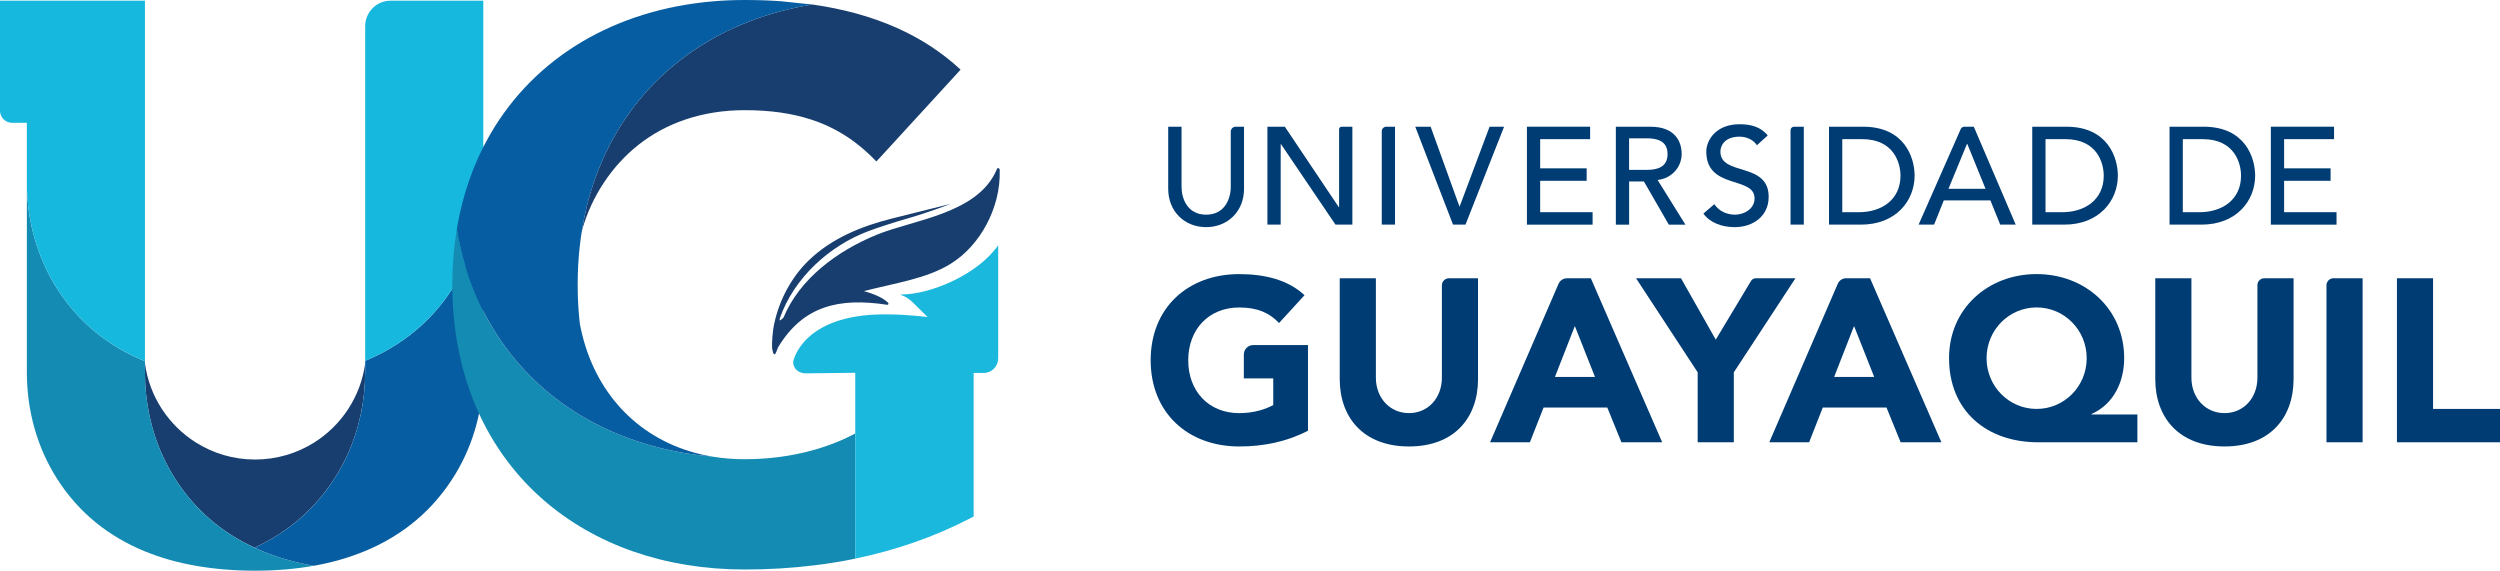 <?xml version="1.0" encoding="UTF-8"?><svg id="Capa_2" xmlns="http://www.w3.org/2000/svg" viewBox="0 0 866.54 197.81"><defs><style>.cls-1{fill:#075da1;}.cls-2{fill:#148bb2;}.cls-3{fill:#16b8dd;}.cls-4{fill:#1ab8dd;}.cls-5{fill:#003c74;}.cls-6{fill:#183e6f;}</style></defs><g id="Capa_1-2"><g><g><g><path class="cls-5" d="M409.54,43.92v20.81c0,4.22,2.11,9.68,8.53,9.68s8.53-5.47,8.53-9.68v-19.1c0-.94,.76-1.71,1.71-1.71h2.89v21.53c0,7.86-5.71,13.28-13.14,13.28s-13.14-5.42-13.14-13.28v-21.53h4.6Z"/><path class="cls-5" d="M439.31,43.92h6.04l18.7,27.9h.1v-27c0-.5,.4-.9,.9-.9h3.7v33.94h-5.85l-18.89-27.9h-.1v27.9h-4.6V43.92Z"/><path class="cls-5" d="M480.53,43.92h3.01v33.94h-4.6V45.51c0-.88,.71-1.59,1.59-1.59Z"/><path class="cls-5" d="M490.56,43.92h5.32l9.97,27.62h.1l10.36-27.62h5.03l-13.38,33.94h-4.32l-13.09-33.94Z"/><path class="cls-5" d="M529.25,43.92h21.91v4.31h-17.31v10.12h16.11v4.32h-16.11v10.88h18.17v4.32h-22.77V43.92Z"/><path class="cls-5" d="M787.11,43.92h21.91v4.31h-17.31v10.12h16.11v4.32h-16.11v10.88h18.17v4.32h-22.77V43.92Z"/><path class="cls-5" d="M560.07,43.92h11.94c8.68,0,10.88,5.23,10.88,9.49s-3.21,8.39-8.34,8.97l9.64,15.49h-5.75l-8.63-14.96h-5.13v14.96h-4.6V43.92Zm4.6,14.96h6.04c3.64,0,7.29-.86,7.29-5.47s-3.64-5.47-7.29-5.47h-6.04v10.93Z"/><path class="cls-5" d="M594.21,70.77c1.63,2.49,4.46,3.64,7.19,3.64,3.02,0,6.76-1.92,6.76-5.66,0-7.81-16.73-2.97-16.73-16.2,0-3.98,3.36-9.49,11.51-9.49,3.69,0,7.24,.77,9.78,3.88l-3.74,3.4c-1.15-1.77-3.4-2.97-6.04-2.97-5.08,0-6.62,3.07-6.62,5.18,0,8.58,16.73,3.45,16.73,15.68,0,6.57-5.27,10.5-11.79,10.5-4.36,0-8.53-1.49-10.84-4.7l3.79-3.26Z"/><path class="cls-5" d="M621.85,43.92h3.38v33.94h-4.6V45.14c0-.67,.55-1.22,1.22-1.22Z"/><path class="cls-5" d="M633.96,43.92h11.84c14.33,0,17.83,10.69,17.83,16.97,0,8.68-6.47,16.97-18.6,16.97h-11.07V43.92Zm4.6,29.63h5.8c7.77,0,14.38-4.27,14.38-12.66,0-4.32-2.25-12.66-13.28-12.66h-6.9v25.31Z"/><path class="cls-5" d="M680.9,43.92h3.25l14.53,33.94h-5.37l-3.4-8.39h-16.16l-3.36,8.39h-5.37l14.59-33.1c.23-.51,.73-.84,1.29-.84Zm7.32,21.53l-6.33-15.58h-.1l-6.42,15.58h12.85Z"/><path class="cls-5" d="M704.41,43.92h11.84c14.33,0,17.83,10.69,17.83,16.97,0,8.68-6.47,16.97-18.6,16.97h-11.07V43.92Zm4.6,29.63h5.8c7.77,0,14.38-4.27,14.38-12.66,0-4.32-2.25-12.66-13.28-12.66h-6.9v25.31Z"/><path class="cls-5" d="M752,43.92h11.84c14.33,0,17.83,10.69,17.83,16.97,0,8.68-6.47,16.97-18.6,16.97h-11.07V43.92Zm4.6,29.63h5.8c7.77,0,14.38-4.27,14.38-12.66,0-4.32-2.25-12.66-13.28-12.66h-6.9v25.31Z"/></g><g><path class="cls-5" d="M453.37,149.29c-7.39,3.85-15.5,5.46-23.85,5.46-17.75,0-30.68-11.64-30.68-29.87s12.93-29.87,30.68-29.87c8.99,0,16.94,2.01,22.65,7.31l-8.83,9.64c-3.37-3.53-7.47-5.38-13.81-5.38-10.68,0-17.67,7.71-17.67,18.31s6.99,18.31,17.67,18.31c5.46,0,9.48-1.53,11.8-2.81v-9.23h-10.2v-8.28c0-1.81,1.47-3.28,3.28-3.28h18.96v29.71Z"/><path class="cls-5" d="M512.31,131.38c0,13.41-8.19,23.37-23.93,23.37s-24.01-9.96-24.01-23.37v-34.93h12.53v34.45c0,6.99,4.82,12.29,11.48,12.29s11.4-5.3,11.4-12.29v-32c0-1.35,1.1-2.45,2.45-2.45h10.07v34.93Z"/><path class="cls-5" d="M543.17,96.45h8.24l24.73,56.85h-14.13l-4.9-12.05h-22.08l-4.74,12.05h-13.81l23.73-54.91c.51-1.18,1.67-1.94,2.96-1.94Zm2.7,16.54l-6.91,17.67h13.89l-6.99-17.67Z"/><path class="cls-5" d="M588.44,129.05l-21.36-32.6h15.58l12.05,21.28,12.21-20.34c.35-.58,.98-.94,1.65-.94h13.76l-21.36,32.6v24.25h-12.53v-24.25Z"/><path class="cls-5" d="M639.92,96.45h8.27l24.73,56.85h-14.13l-4.9-12.05h-22.08l-4.74,12.05h-13.81l23.74-54.94c.5-1.16,1.65-1.92,2.92-1.92Zm2.73,16.54l-6.91,17.67h13.89l-6.99-17.67Z"/><path class="cls-5" d="M740.86,153.3h-34.45c-17.75,0-30.84-10.84-30.84-29.15,0-17.18,13.49-29.15,30.35-29.15s30.35,12.05,30.35,29.15c0,8.03-3.53,15.9-11.32,19.35v.16h15.9v9.64Zm-34.93-11.56c9.56,0,17.35-7.79,17.35-17.59s-7.79-17.59-17.35-17.59-17.35,7.79-17.35,17.59,7.79,17.59,17.35,17.59Z"/><path class="cls-5" d="M794.99,131.38c0,13.41-8.19,23.37-23.93,23.37s-24.01-9.96-24.01-23.37v-34.93h12.53v34.45c0,6.99,4.82,12.29,11.48,12.29s11.4-5.3,11.4-12.29v-32.1c0-1.3,1.05-2.35,2.35-2.35h10.18v34.93Z"/><path class="cls-5" d="M808.85,96.45h10.07v56.85h-12.53v-54.4c0-1.36,1.1-2.46,2.46-2.46Z"/><path class="cls-5" d="M830.81,96.45h12.53v45.29h23.21v11.56h-35.73v-56.85Z"/></g></g><g><g><path class="cls-6" d="M126.57,125.94v2.92c0,10.15-2.12,20.19-6.4,29.33-.95,2.03-2.01,4.02-3.17,5.95-7.19,11.94-17.08,20.3-28.78,25.69-11.05-5.09-20.47-12.84-27.5-23.86-1.59-2.49-3-5.08-4.23-7.75-4.17-9.06-6.25-19.01-6.25-29.06v-3.23c1.54,11.57,8.24,21.53,17.7,27.47,5.93,3.73,12.95,5.88,20.47,5.88s14.54-2.16,20.47-5.88c9.46-5.95,16.15-15.9,17.7-27.47Z"/><path class="cls-2" d="M108.76,196.1c-6.5,1.17-13.32,1.71-20.35,1.71s-14.01-.54-20.59-1.71h0c-6.17-1.08-12.05-2.72-17.57-4.98-12.33-5.04-22.82-13.16-30.46-25.15-6.99-10.96-10.48-23.8-10.48-36.81V63.25c0,13,3.49,25.84,10.48,36.81,7.65,11.99,18.13,20.11,30.46,25.15v3.97c0,10.05,2.08,19.99,6.25,29.06,1.23,2.67,2.64,5.26,4.23,7.75,7.03,11.02,16.45,18.76,27.5,23.86,.97,.45,1.96,.88,2.96,1.29,5.52,2.26,11.4,3.89,17.57,4.98Z"/><path class="cls-1" d="M167.52,62.94v65.92c0,12.4-3.17,24.66-9.57,35.29-7.72,12.82-18.54,21.5-31.37,26.83-5.59,2.32-11.56,4.01-17.82,5.13-6.17-1.08-12.05-2.72-17.57-4.98-1-.41-1.99-.84-2.96-1.29,11.7-5.39,21.6-13.75,28.78-25.69,1.17-1.94,2.22-3.92,3.17-5.95,4.27-9.14,6.4-19.19,6.4-29.33v-3.81c12.83-5.33,23.66-14.01,31.37-26.83,6.4-10.62,9.57-22.89,9.57-35.29Z"/><path class="cls-3" d="M50.24,.24V125.2c-12.33-5.04-22.82-13.16-30.46-25.15-6.99-10.96-10.48-23.8-10.48-36.81v-20.67H4.2c-2.32,0-4.2-1.88-4.2-4.2V.24H50.24Z"/><path class="cls-3" d="M167.52,.24V62.94c0,12.4-3.17,24.66-9.57,35.29-7.72,12.82-18.54,21.5-31.37,26.83V9.06c0-4.87,3.95-8.82,8.82-8.82h32.12Z"/></g><g><path class="cls-6" d="M332.96,24.14l-14.39,15.7-2.5,2.72-9.55,10.42-2.75,2.99c-2.2-2.3-4.49-4.39-6.92-6.25-3.82-2.95-7.98-5.35-12.61-7.17-1.03-.41-2.08-.79-3.17-1.13-6.58-2.15-14.1-3.23-22.94-3.23-14.68,0-27.24,4.41-36.91,12.07-9.04,7.17-16.14,17.64-19.48,29.57,0-.01,0-.02-.02-.03,.09-.55,.19-1.1,.28-1.65,1.46-8.25,3.83-15.95,7.01-23.07,11.8-26.51,34.76-44.76,64.14-51.83,1.81-.44,3.66-.83,5.52-1.19,.97-.18,1.94-.34,2.91-.5,10.47,1.49,20.28,4.11,29.23,8.09,8.16,3.63,15.59,8.4,22.13,14.48Z"/><path class="cls-2" d="M296.45,150.27v43.37c-4.65,.96-9.35,1.72-14.09,2.3,0,0-.02,0-.03,0-7.97,.99-16.05,1.46-24.2,1.46-13.86,0-26.83-2.15-38.56-6.22-23.68-8.24-42.28-24.33-52.9-46.48-3.31-6.87-5.84-14.34-7.5-22.34-.22-.99-.42-1.99-.6-3-1.17-6.56-1.79-13.45-1.79-20.66,0-6.72,.53-13.16,1.56-19.31,1.27,7.67,3.32,14.87,6.06,21.57,.65,1.58,1.33,3.12,2.05,4.64,.86,1.87,1.8,3.69,2.82,5.46,7.24,12.99,17.4,23.66,29.81,31.59,4.32,2.76,8.92,5.2,13.76,7.27h0c10.34,4.43,21.79,7.29,34.08,8.35,3.58,.6,7.32,.9,11.21,.9,4.24,0,8.22-.28,11.91-.76,4.2-.55,8.04-1.35,11.52-2.3,6.13-1.69,11.12-3.84,14.89-5.86Z"/><path class="cls-4" d="M345.99,85.02v39.11c0,2.84-2.22,5.13-4.96,5.13h-3.55v49.76l-.55,.32c-.1,.05-.2,.1-.3,.14-.13,.08-.26,.14-.39,.2-12.69,6.55-26.03,11.1-39.8,13.94v-64.4l-17.05,.19c-2.46,.04-4.47-1.47-4.47-4.02,0,0,2.91-16.43,31.74-16.43,8.23,0,14.88,.95,14.88,.95,0,0-2.87-2.79-4.98-4.91-2.5-2.5-4.12-2.56-4.5-2.9,10.7,.03,26.98-7.09,33.93-17.09Z"/><path class="cls-1" d="M281.6,1.57c-.98,.15-1.95,.31-2.91,.5-1.87,.35-3.71,.75-5.52,1.19-29.4,7.06-52.35,25.31-64.15,51.82-3.18,7.12-5.55,14.82-7.01,23.07-.1,.55-.2,1.09-.28,1.64-.3,1.77-.55,3.56-.75,5.37-.5,4.37-.75,8.89-.75,13.53s.25,9.14,.75,13.51c.51,2.7,1.16,5.35,1.97,7.88,6.41,20.21,22.16,34.55,43.97,38.19-12.29-1.08-23.75-3.93-34.08-8.36-4.84-2.07-9.44-4.5-13.76-7.27-12.41-7.93-22.57-18.6-29.81-31.58-1.01-1.77-1.95-3.59-2.82-5.47-.73-1.52-1.41-3.06-2.05-4.64-2.73-6.71-4.79-13.91-6.06-21.58,2-11.99,5.88-22.87,11.36-32.46,.12-.2,.22-.4,.35-.6C185.39,19.94,212.96,3.45,246.93,.48c3.66-.33,7.39-.48,11.2-.48,4.29,0,8.5,.13,12.6,.43l10.87,1.14Z"/><path class="cls-6" d="M346.52,58.89c-.02-.58-.73-.87-.92-.4-6.38,15.63-28.9,17.61-41.78,22.9-13.56,5.58-26.59,15.12-32.26,28.69-.68,.62-1.5,1.65-1.28,.29,4.95-14.25,17.52-25.33,30.65-30.22,2.9-1.13,9.03-3.1,12.76-4.17,8.77-2.5,15.77-5.31,15.77-5.31,0,0-7.52,1.86-20.39,5.1-10.42,2.62-20.7,6.77-28.63,14.37-5.95,5.7-10.28,13.63-12.07,22.01-.06,.19-.08,.38-.13,.57-.39,2.15-.77,5.99-.61,8.11,0,0,0,.11,.02,.16,.01,.03,.03,.06,.05,.08,.58,3.51,1.48,.62,1.48,.62,0,0,.2-.49,.5-1.29,8.7-14.41,21.11-17.32,37.91-14.74,.31,.05,.5-.49,.25-.73-2.32-2.18-5.73-3.22-8.4-4.03,11.3-2.9,21.67-4.3,30-9.42,10.43-6.41,17.41-19.59,17.08-32.3,0-.1,0-.2,0-.29Z"/></g></g></g></g></svg>